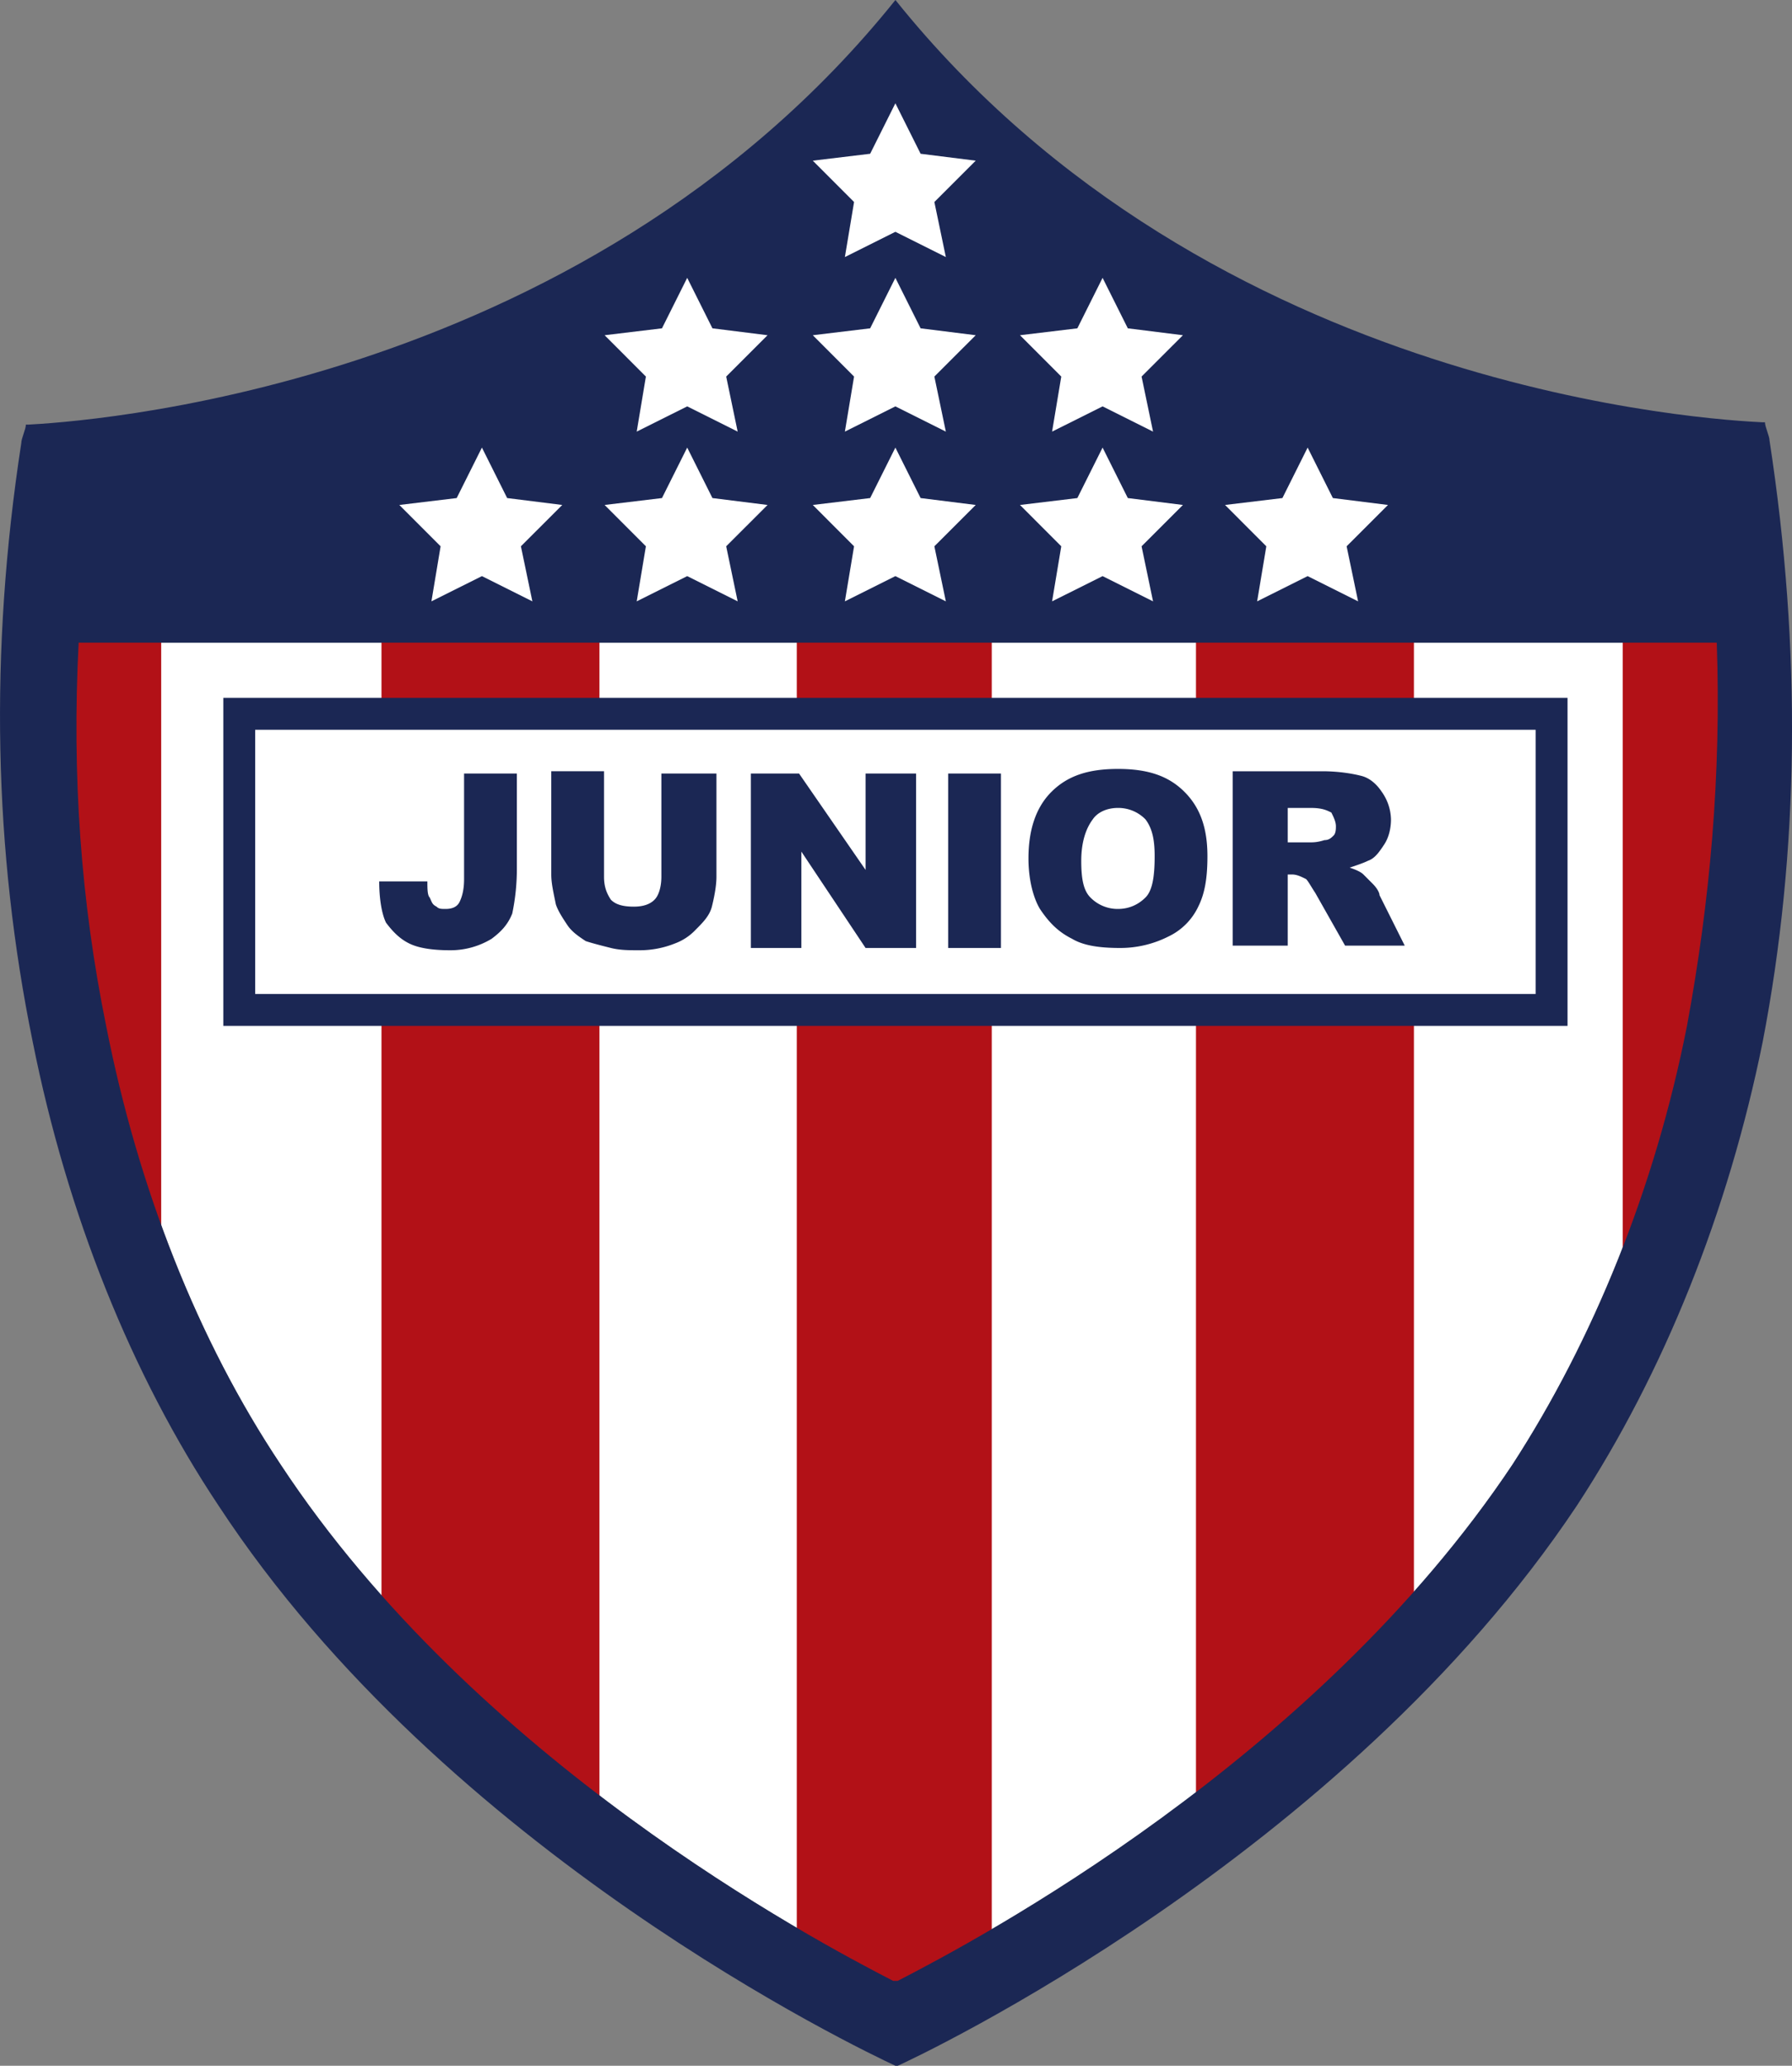<svg xmlns="http://www.w3.org/2000/svg" xmlns:xlink="http://www.w3.org/1999/xlink" viewBox="270.66 27.54 478.01 550.8"><rect x="270.66" y="27.54" width="478.01" height="550.8" fill="#808080" stroke="none"/><path fill="#FFF" d="M720.65 301.1c-8.57 43.46-25.1 83.85-46.51 116.9-52.64 78.94-142.6 126.68-164.02 137.7h-1.22c-21.42-11.02-111.4-58.76-163.4-137.7-22.04-33.05-37.95-73.44-46.52-116.9-6.73-33.04-9.18-66.7-7.34-102.2H728.6c1.23 35.5-1.83 69.16-7.95 102.2z"/><path fill="#b21117" d="M483.2 557.53V192.78h52.01v364.75l-25.7 11.63zm106.48-44.67V192.78h58.14v273.56zm-159.12 0V192.78h-58.14v273.56zm-116.9-327.42v192.78s-37.32-92.42-29.98-192.78zm389.85 0v192.78s37.33-92.42 29.99-192.78z"/><path fill="#1b2754" d="M742.68 145.04c0-1.22-1.22-3.67-1.22-4.9h-.62c-11.62-.6-146.88-7.34-231.33-112.6-84.46 105.26-220.32 112.6-231.34 113.22h-.61c0 1.22-1.22 3.67-1.22 4.9-8.57 55.69-7.35 108.93 3.06 159.73 9.18 45.9 26.31 88.74 49.57 123.62 60.59 92.41 171.36 145.05 180.54 149.33h.61c5.5-2.45 118.73-55.7 181.15-149.33 23.26-35.5 40.4-78.33 49.57-123.62 9.8-50.8 10.4-104.65 1.84-160.35zM720.65 301.1c-8.57 43.46-25.1 83.85-46.52 116.9-52.63 78.94-142.6 126.68-164.01 137.7h-1.22c-21.42-11.02-111.4-58.76-163.4-137.7-22.04-33.05-37.95-73.44-46.52-116.9-6.73-33.04-9.18-66.7-7.34-102.2H728.6c1.23 35.5-1.83 69.16-7.95 102.2z"/><path fill="#fff" stroke="#1b2754" stroke-width="8.5" d="M334.48 217.87h350.06v78.95H334.48z"/><path fill="#1b2754" d="M599.47 279.68v-46.5h23.87c4.28 0 7.96.6 10.4 1.22 2.45.6 4.29 2.44 5.51 4.28a13.12 13.12 0 0 1 2.45 7.34c0 2.45-.61 4.9-1.84 6.74-1.22 1.83-2.44 3.67-4.28 4.28-1.22.61-3.06 1.22-4.9 1.84 1.84.6 3.07 1.22 3.68 1.83l2.44 2.45c1.23 1.22 1.84 2.45 1.84 3.06l6.73 13.46h-15.91l-7.96-14.07c-1.22-1.84-1.83-3.06-2.44-3.67-1.23-.62-2.45-1.23-3.68-1.23h-1.22v18.97zm14.69-27.54h6.12c.61 0 1.84 0 3.67-.6 1.23 0 1.84-.62 2.45-1.23.61-.61.61-1.84.61-2.45 0-1.22-.61-2.45-1.22-3.67-1.23-.61-2.45-1.23-5.51-1.23h-6.12v9.18zM545 256.43c0-7.35 1.84-13.47 6.12-17.75 4.29-4.28 9.8-6.12 17.75-6.12 7.96 0 13.47 1.84 17.75 6.12 4.28 4.28 6.12 9.8 6.12 17.14 0 5.5-.61 9.79-2.45 13.46a16.74 16.74 0 0 1-7.95 7.96 28.45 28.45 0 0 1-12.86 3.06c-5.5 0-9.79-.62-12.85-2.45-3.67-1.84-6.12-4.29-8.57-7.96-1.83-3.06-3.06-7.95-3.06-13.46zm14.08.61c0 4.9.61 7.96 2.45 9.8a10.13 10.13 0 0 0 7.34 3.05c3.06 0 5.51-1.22 7.35-3.06 1.83-1.83 2.44-5.5 2.44-11.01 0-4.29-.6-7.35-2.44-9.8a10.13 10.13 0 0 0-7.35-3.06c-3.06 0-5.5 1.23-6.73 3.06-1.84 2.45-3.06 6.12-3.06 11.02zm-35.5-23.26h14.08v46.52h-14.08zm-53.24 0h13.46l17.75 25.7v-25.7h13.47v46.52h-13.47l-17.13-25.7v25.7h-13.47v-46.52zm-22.64 0h14.07v27.54c0 2.45-.61 5.51-1.22 7.96-.62 2.45-2.45 4.28-4.29 6.12a14.45 14.45 0 0 1-5.5 3.67 25.37 25.37 0 0 1-9.8 1.84c-2.45 0-4.9 0-7.34-.61-2.45-.62-4.9-1.23-6.73-1.84-1.84-1.22-3.68-2.45-4.9-4.28-1.22-1.84-2.45-3.68-3.06-5.51-.61-3.06-1.22-5.51-1.22-7.96v-27.54h14.07v28.15c0 2.45.61 4.29 1.84 6.12 1.22 1.23 3.06 1.84 6.12 1.84 2.44 0 4.28-.61 5.5-1.84 1.23-1.22 1.84-3.67 1.84-6.12v-27.54zm-53.25 0h14.08v25.1a58 58 0 0 1-1.23 12.24c-1.22 3.06-3.06 4.9-5.5 6.73a21.13 21.13 0 0 1-11.02 3.06c-4.9 0-8.57-.61-11.02-1.84-2.45-1.22-4.28-3.06-6.12-5.5-1.22-2.45-1.83-6.74-1.83-11.02h12.85c0 1.83 0 3.67.61 4.28.61 1.23.61 1.84 1.84 2.45.6.61 1.22.61 2.44.61 1.84 0 3.06-.61 3.68-1.83.6-1.23 1.22-3.06 1.22-6.12v-28.16z"/><path id="a" fill="#fff" d="M530.93 70.38 519.9 81.4l3.06 14.68-13.46-6.73-13.47 6.73 2.45-14.68-11.01-11.02 15.3-1.84 6.73-13.46 6.73 13.46z"/><use xlink:href="#a" width="100%" height="100%" transform="translate(0 46.542)"/><use xlink:href="#a" width="100%" height="100%" transform="translate(55.27 46.542)"/><use xlink:href="#a" width="100%" height="100%" transform="translate(-110.29 91.8)"/><use xlink:href="#a" width="100%" height="100%" transform="translate(-55.53 91.8)"/><use xlink:href="#a" width="100%" height="100%" transform="translate(0 91.8)"/><use xlink:href="#a" width="100%" height="100%" transform="translate(55.27 91.8)"/><use xlink:href="#a" width="100%" height="100%" transform="translate(109.967 91.8)"/><use xlink:href="#a" width="100%" height="100%" transform="translate(-55.53 46.542)"/></svg>